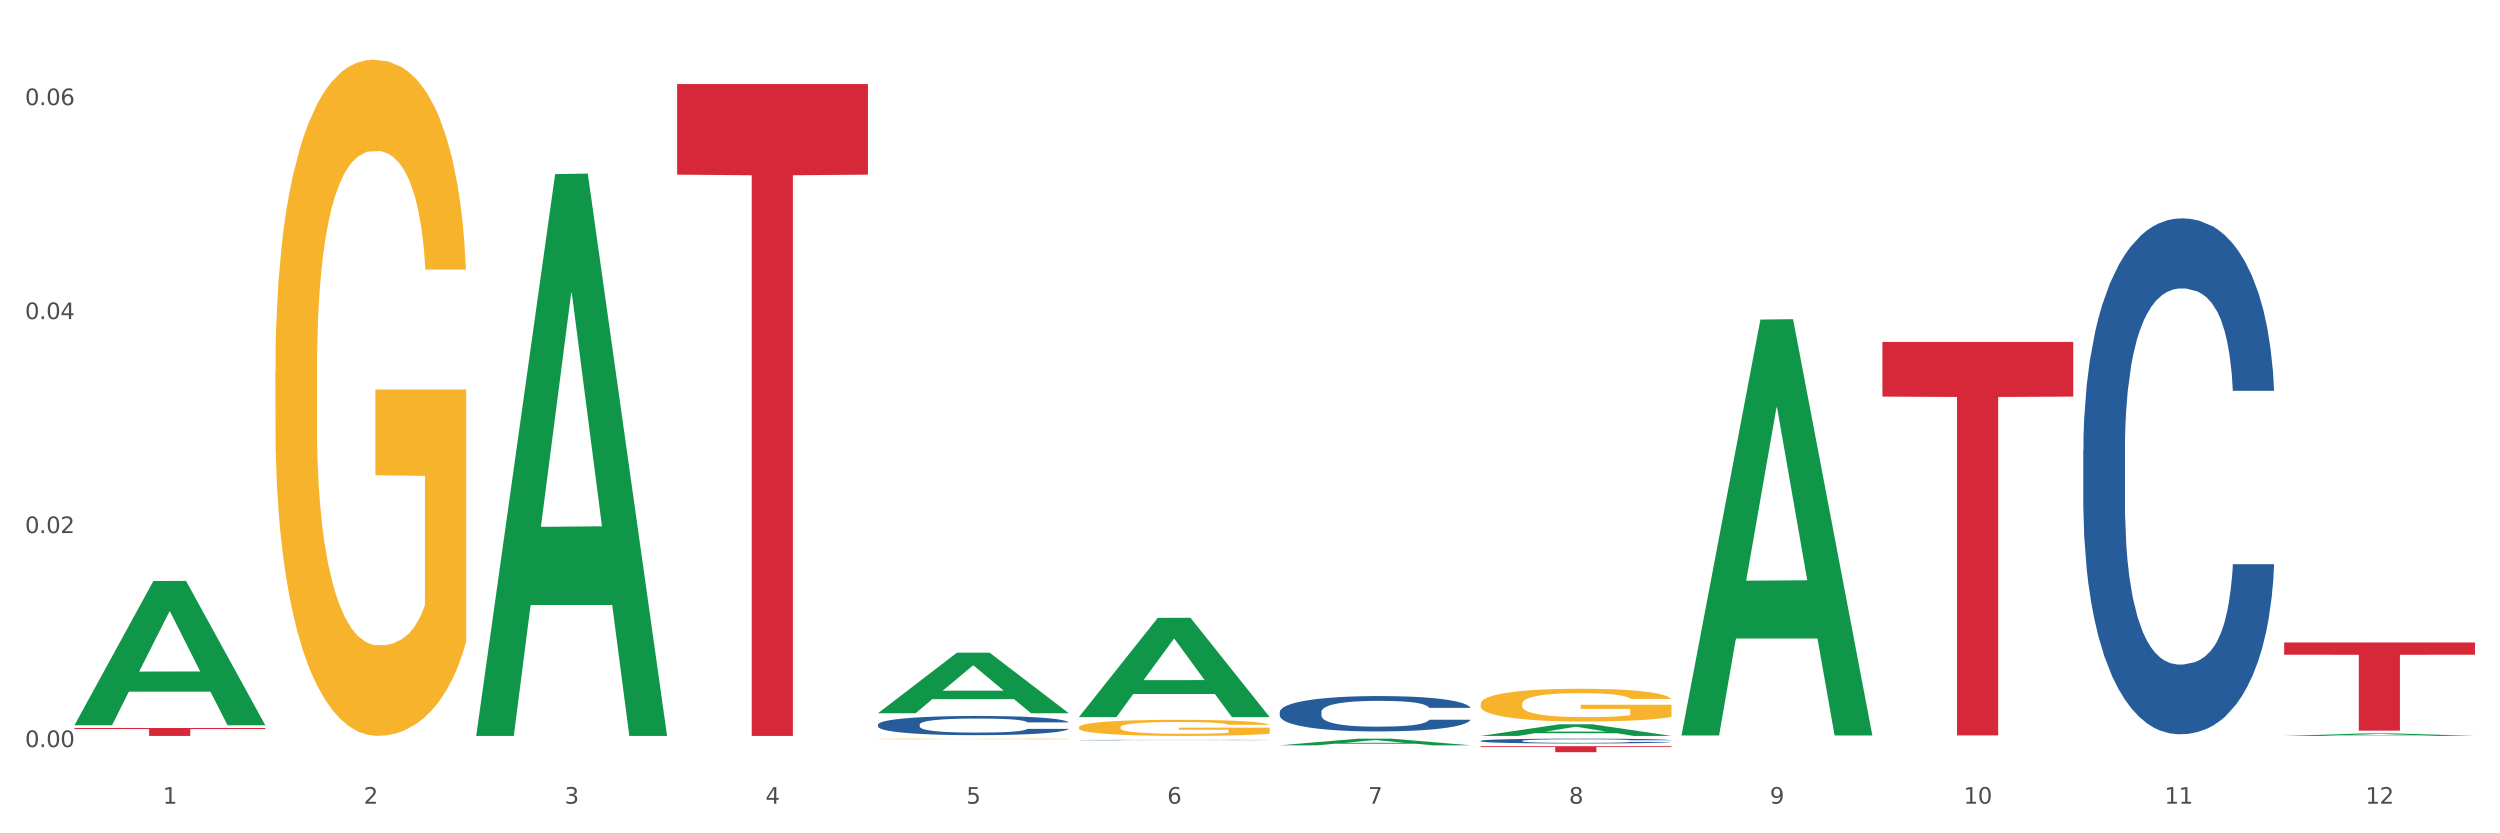 <?xml version="1.0" encoding="utf-8" standalone="no"?>
<!DOCTYPE svg PUBLIC "-//W3C//DTD SVG 1.1//EN"
  "http://www.w3.org/Graphics/SVG/1.1/DTD/svg11.dtd">
<svg xmlns:xlink="http://www.w3.org/1999/xlink" width="1080pt" height="360pt" viewBox="0 0 1080 360" xmlns="http://www.w3.org/2000/svg" version="1.1">
 <rect x="0" y="0" width="1080" height="360" fill="#333333" stroke="none"/>
 <defs>
  <style type="text/css">*{stroke-linejoin: round; stroke-linecap: butt}</style>
 </defs>
 <g id="figure_1">
  <g id="patch_1">
   <path d="M 0 360 
L 1080 360 
L 1080 0 
L 0 0 
z
" style="fill: #ffffff; stroke: #ffffff; stroke-linejoin: miter"/>
  </g>
  <g id="axes_1">
   <g id="matplotlib.axis_1">
    <g id="xtick_1">
     <g id="text_1">
      <!-- 1 -->
      <g style="fill: #4d4d4d" transform="translate(70.342 347.204) scale(0.096 -0.096)">
       <defs>
        <path id="DejaVuSans-31" d="M 794 531 
L 1825 531 
L 1825 4091 
L 703 3866 
L 703 4441 
L 1819 4666 
L 2450 4666 
L 2450 531 
L 3481 531 
L 3481 0 
L 794 0 
L 794 531 
z
" transform="scale(0.016)"/>
       </defs>
       <use xlink:href="#DejaVuSans-31"/>
      </g>
     </g>
    </g>
    <g id="xtick_2">
     <g id="text_2">
      <!-- 2 -->
      <g style="fill: #4d4d4d" transform="translate(157.122 347.204) scale(0.096 -0.096)">
       <defs>
        <path id="DejaVuSans-32" d="M 1228 531 
L 3431 531 
L 3431 0 
L 469 0 
L 469 531 
Q 828 903 1448 1529 
Q 2069 2156 2228 2338 
Q 2531 2678 2651 2914 
Q 2772 3150 2772 3378 
Q 2772 3750 2511 3984 
Q 2250 4219 1831 4219 
Q 1534 4219 1204 4116 
Q 875 4013 500 3803 
L 500 4441 
Q 881 4594 1212 4672 
Q 1544 4750 1819 4750 
Q 2544 4750 2975 4387 
Q 3406 4025 3406 3419 
Q 3406 3131 3298 2873 
Q 3191 2616 2906 2266 
Q 2828 2175 2409 1742 
Q 1991 1309 1228 531 
z
" transform="scale(0.016)"/>
       </defs>
       <use xlink:href="#DejaVuSans-32"/>
      </g>
     </g>
    </g>
    <g id="xtick_3">
     <g id="text_3">
      <!-- 3 -->
      <g style="fill: #4d4d4d" transform="translate(243.902 347.204) scale(0.096 -0.096)">
       <defs>
        <path id="DejaVuSans-33" d="M 2597 2516 
Q 3050 2419 3304 2112 
Q 3559 1806 3559 1356 
Q 3559 666 3084 287 
Q 2609 -91 1734 -91 
Q 1441 -91 1130 -33 
Q 819 25 488 141 
L 488 750 
Q 750 597 1062 519 
Q 1375 441 1716 441 
Q 2309 441 2620 675 
Q 2931 909 2931 1356 
Q 2931 1769 2642 2001 
Q 2353 2234 1838 2234 
L 1294 2234 
L 1294 2753 
L 1863 2753 
Q 2328 2753 2575 2939 
Q 2822 3125 2822 3475 
Q 2822 3834 2567 4026 
Q 2313 4219 1838 4219 
Q 1578 4219 1281 4162 
Q 984 4106 628 3988 
L 628 4550 
Q 988 4650 1302 4700 
Q 1616 4750 1894 4750 
Q 2613 4750 3031 4423 
Q 3450 4097 3450 3541 
Q 3450 3153 3228 2886 
Q 3006 2619 2597 2516 
z
" transform="scale(0.016)"/>
       </defs>
       <use xlink:href="#DejaVuSans-33"/>
      </g>
     </g>
    </g>
    <g id="xtick_4">
     <g id="text_4">
      <!-- 4 -->
      <g style="fill: #4d4d4d" transform="translate(330.683 347.204) scale(0.096 -0.096)">
       <defs>
        <path id="DejaVuSans-34" d="M 2419 4116 
L 825 1625 
L 2419 1625 
L 2419 4116 
z
M 2253 4666 
L 3047 4666 
L 3047 1625 
L 3713 1625 
L 3713 1100 
L 3047 1100 
L 3047 0 
L 2419 0 
L 2419 1100 
L 313 1100 
L 313 1709 
L 2253 4666 
z
" transform="scale(0.016)"/>
       </defs>
       <use xlink:href="#DejaVuSans-34"/>
      </g>
     </g>
    </g>
    <g id="xtick_5">
     <g id="text_5">
      <!-- 5 -->
      <g style="fill: #4d4d4d" transform="translate(417.463 347.204) scale(0.096 -0.096)">
       <defs>
        <path id="DejaVuSans-35" d="M 691 4666 
L 3169 4666 
L 3169 4134 
L 1269 4134 
L 1269 2991 
Q 1406 3038 1543 3061 
Q 1681 3084 1819 3084 
Q 2600 3084 3056 2656 
Q 3513 2228 3513 1497 
Q 3513 744 3044 326 
Q 2575 -91 1722 -91 
Q 1428 -91 1123 -41 
Q 819 9 494 109 
L 494 744 
Q 775 591 1075 516 
Q 1375 441 1709 441 
Q 2250 441 2565 725 
Q 2881 1009 2881 1497 
Q 2881 1984 2565 2268 
Q 2250 2553 1709 2553 
Q 1456 2553 1204 2497 
Q 953 2441 691 2322 
L 691 4666 
z
" transform="scale(0.016)"/>
       </defs>
       <use xlink:href="#DejaVuSans-35"/>
      </g>
     </g>
    </g>
    <g id="xtick_6">
     <g id="text_6">
      <!-- 6 -->
      <g style="fill: #4d4d4d" transform="translate(504.243 347.204) scale(0.096 -0.096)">
       <defs>
        <path id="DejaVuSans-36" d="M 2113 2584 
Q 1688 2584 1439 2293 
Q 1191 2003 1191 1497 
Q 1191 994 1439 701 
Q 1688 409 2113 409 
Q 2538 409 2786 701 
Q 3034 994 3034 1497 
Q 3034 2003 2786 2293 
Q 2538 2584 2113 2584 
z
M 3366 4563 
L 3366 3988 
Q 3128 4100 2886 4159 
Q 2644 4219 2406 4219 
Q 1781 4219 1451 3797 
Q 1122 3375 1075 2522 
Q 1259 2794 1537 2939 
Q 1816 3084 2150 3084 
Q 2853 3084 3261 2657 
Q 3669 2231 3669 1497 
Q 3669 778 3244 343 
Q 2819 -91 2113 -91 
Q 1303 -91 875 529 
Q 447 1150 447 2328 
Q 447 3434 972 4092 
Q 1497 4750 2381 4750 
Q 2619 4750 2861 4703 
Q 3103 4656 3366 4563 
z
" transform="scale(0.016)"/>
       </defs>
       <use xlink:href="#DejaVuSans-36"/>
      </g>
     </g>
    </g>
    <g id="xtick_7">
     <g id="text_7">
      <!-- 7 -->
      <g style="fill: #4d4d4d" transform="translate(591.024 347.204) scale(0.096 -0.096)">
       <defs>
        <path id="DejaVuSans-37" d="M 525 4666 
L 3525 4666 
L 3525 4397 
L 1831 0 
L 1172 0 
L 2766 4134 
L 525 4134 
L 525 4666 
z
" transform="scale(0.016)"/>
       </defs>
       <use xlink:href="#DejaVuSans-37"/>
      </g>
     </g>
    </g>
    <g id="xtick_8">
     <g id="text_8">
      <!-- 8 -->
      <g style="fill: #4d4d4d" transform="translate(677.804 347.204) scale(0.096 -0.096)">
       <defs>
        <path id="DejaVuSans-38" d="M 2034 2216 
Q 1584 2216 1326 1975 
Q 1069 1734 1069 1313 
Q 1069 891 1326 650 
Q 1584 409 2034 409 
Q 2484 409 2743 651 
Q 3003 894 3003 1313 
Q 3003 1734 2745 1975 
Q 2488 2216 2034 2216 
z
M 1403 2484 
Q 997 2584 770 2862 
Q 544 3141 544 3541 
Q 544 4100 942 4425 
Q 1341 4750 2034 4750 
Q 2731 4750 3128 4425 
Q 3525 4100 3525 3541 
Q 3525 3141 3298 2862 
Q 3072 2584 2669 2484 
Q 3125 2378 3379 2068 
Q 3634 1759 3634 1313 
Q 3634 634 3220 271 
Q 2806 -91 2034 -91 
Q 1263 -91 848 271 
Q 434 634 434 1313 
Q 434 1759 690 2068 
Q 947 2378 1403 2484 
z
M 1172 3481 
Q 1172 3119 1398 2916 
Q 1625 2713 2034 2713 
Q 2441 2713 2670 2916 
Q 2900 3119 2900 3481 
Q 2900 3844 2670 4047 
Q 2441 4250 2034 4250 
Q 1625 4250 1398 4047 
Q 1172 3844 1172 3481 
z
" transform="scale(0.016)"/>
       </defs>
       <use xlink:href="#DejaVuSans-38"/>
      </g>
     </g>
    </g>
    <g id="xtick_9">
     <g id="text_9">
      <!-- 9 -->
      <g style="fill: #4d4d4d" transform="translate(764.584 347.204) scale(0.096 -0.096)">
       <defs>
        <path id="DejaVuSans-39" d="M 703 97 
L 703 672 
Q 941 559 1184 500 
Q 1428 441 1663 441 
Q 2288 441 2617 861 
Q 2947 1281 2994 2138 
Q 2813 1869 2534 1725 
Q 2256 1581 1919 1581 
Q 1219 1581 811 2004 
Q 403 2428 403 3163 
Q 403 3881 828 4315 
Q 1253 4750 1959 4750 
Q 2769 4750 3195 4129 
Q 3622 3509 3622 2328 
Q 3622 1225 3098 567 
Q 2575 -91 1691 -91 
Q 1453 -91 1209 -44 
Q 966 3 703 97 
z
M 1959 2075 
Q 2384 2075 2632 2365 
Q 2881 2656 2881 3163 
Q 2881 3666 2632 3958 
Q 2384 4250 1959 4250 
Q 1534 4250 1286 3958 
Q 1038 3666 1038 3163 
Q 1038 2656 1286 2365 
Q 1534 2075 1959 2075 
z
" transform="scale(0.016)"/>
       </defs>
       <use xlink:href="#DejaVuSans-39"/>
      </g>
     </g>
    </g>
    <g id="xtick_10">
     <g id="text_10">
      <!-- 10 -->
      <g style="fill: #4d4d4d" transform="translate(848.311 347.204) scale(0.096 -0.096)">
       <defs>
        <path id="DejaVuSans-30" d="M 2034 4250 
Q 1547 4250 1301 3770 
Q 1056 3291 1056 2328 
Q 1056 1369 1301 889 
Q 1547 409 2034 409 
Q 2525 409 2770 889 
Q 3016 1369 3016 2328 
Q 3016 3291 2770 3770 
Q 2525 4250 2034 4250 
z
M 2034 4750 
Q 2819 4750 3233 4129 
Q 3647 3509 3647 2328 
Q 3647 1150 3233 529 
Q 2819 -91 2034 -91 
Q 1250 -91 836 529 
Q 422 1150 422 2328 
Q 422 3509 836 4129 
Q 1250 4750 2034 4750 
z
" transform="scale(0.016)"/>
       </defs>
       <use xlink:href="#DejaVuSans-31"/>
       <use xlink:href="#DejaVuSans-30" transform="translate(63.623 0)"/>
      </g>
     </g>
    </g>
    <g id="xtick_11">
     <g id="text_11">
      <!-- 11 -->
      <g style="fill: #4d4d4d" transform="translate(935.091 347.204) scale(0.096 -0.096)">
       <use xlink:href="#DejaVuSans-31"/>
       <use xlink:href="#DejaVuSans-31" transform="translate(63.623 0)"/>
      </g>
     </g>
    </g>
    <g id="xtick_12">
     <g id="text_12">
      <!-- 12 -->
      <g style="fill: #4d4d4d" transform="translate(1021.871 347.204) scale(0.096 -0.096)">
       <use xlink:href="#DejaVuSans-31"/>
       <use xlink:href="#DejaVuSans-32" transform="translate(63.623 0)"/>
      </g>
     </g>
    </g>
    <g id="xtick_13"/>
    <g id="xtick_14"/>
    <g id="xtick_15"/>
    <g id="xtick_16"/>
    <g id="xtick_17"/>
    <g id="xtick_18"/>
    <g id="xtick_19"/>
    <g id="xtick_20"/>
    <g id="xtick_21"/>
    <g id="xtick_22"/>
    <g id="xtick_23"/>
   </g>
   <g id="matplotlib.axis_2">
    <g id="ytick_1">
     <g id="text_13">
      <!-- 0.00 -->
      <g style="fill: #4d4d4d" transform="translate(10.8 322.74) scale(0.096 -0.096)">
       <defs>
        <path id="DejaVuSans-2e" d="M 684 794 
L 1344 794 
L 1344 0 
L 684 0 
L 684 794 
z
" transform="scale(0.016)"/>
       </defs>
       <use xlink:href="#DejaVuSans-30"/>
       <use xlink:href="#DejaVuSans-2e" transform="translate(63.623 0)"/>
       <use xlink:href="#DejaVuSans-30" transform="translate(95.41 0)"/>
       <use xlink:href="#DejaVuSans-30" transform="translate(159.033 0)"/>
      </g>
     </g>
    </g>
    <g id="ytick_2">
     <g id="text_14">
      <!-- 0.02 -->
      <g style="fill: #4d4d4d" transform="translate(10.8 230.299) scale(0.096 -0.096)">
       <use xlink:href="#DejaVuSans-30"/>
       <use xlink:href="#DejaVuSans-2e" transform="translate(63.623 0)"/>
       <use xlink:href="#DejaVuSans-30" transform="translate(95.41 0)"/>
       <use xlink:href="#DejaVuSans-32" transform="translate(159.033 0)"/>
      </g>
     </g>
    </g>
    <g id="ytick_3">
     <g id="text_15">
      <!-- 0.04 -->
      <g style="fill: #4d4d4d" transform="translate(10.8 137.858) scale(0.096 -0.096)">
       <use xlink:href="#DejaVuSans-30"/>
       <use xlink:href="#DejaVuSans-2e" transform="translate(63.623 0)"/>
       <use xlink:href="#DejaVuSans-30" transform="translate(95.41 0)"/>
       <use xlink:href="#DejaVuSans-34" transform="translate(159.033 0)"/>
      </g>
     </g>
    </g>
    <g id="ytick_4">
     <g id="text_16">
      <!-- 0.06 -->
      <g style="fill: #4d4d4d" transform="translate(10.8 45.417) scale(0.096 -0.096)">
       <use xlink:href="#DejaVuSans-30"/>
       <use xlink:href="#DejaVuSans-2e" transform="translate(63.623 0)"/>
       <use xlink:href="#DejaVuSans-30" transform="translate(95.41 0)"/>
       <use xlink:href="#DejaVuSans-36" transform="translate(159.033 0)"/>
      </g>
     </g>
    </g>
    <g id="ytick_5"/>
    <g id="ytick_6"/>
    <g id="ytick_7"/>
   </g>
   <g id="PolyCollection_1">
    <path d="M 32.175 313.194 
L 32.26 313.135 
L 66.256 251.003 
L 80.365 250.945 
L 114.616 313.311 
L 98.298 313.311 
L 90.904 298.788 
L 55.803 298.788 
L 55.548 299.022 
L 48.408 313.311 
L 32.175 313.311 
L 32.175 313.194 
L 60.222 290.121 
L 86.484 290.063 
L 73.481 264.238 
L 73.311 264.121 
L 73.141 264.296 
L 60.137 290.063 
L 60.222 290.121 
L 32.175 313.194 
z
" clip-path="url(#peb4c19eb77)" style="fill: #109648"/>
    <path d="M 986.759 277.54 
L 1069.2 277.54 
L 1069.2 282.837 
L 1036.77 282.873 
L 1036.77 315.662 
L 1018.993 315.662 
L 1018.993 282.873 
L 986.759 282.837 
L 986.759 277.575 
L 986.759 277.54 
z
" clip-path="url(#peb4c19eb77)" style="fill: #d62839"/>
    <path d="M 813.198 147.712 
L 895.639 147.712 
L 895.639 171.334 
L 863.21 171.494 
L 863.21 317.694 
L 845.432 317.694 
L 845.432 171.494 
L 813.198 171.334 
L 813.198 147.872 
L 813.198 147.712 
z
" clip-path="url(#peb4c19eb77)" style="fill: #d62839"/>
    <path d="M 639.637 322.366 
L 722.079 322.366 
L 722.079 322.725 
L 689.649 322.728 
L 689.649 324.95 
L 671.872 324.95 
L 671.872 322.728 
L 639.637 322.725 
L 639.637 322.369 
L 639.637 322.366 
z
" clip-path="url(#peb4c19eb77)" style="fill: #d62839"/>
    <path d="M 292.516 36.314 
L 374.957 36.314 
L 374.957 75.448 
L 342.528 75.713 
L 342.528 317.92 
L 324.75 317.92 
L 324.75 75.713 
L 292.516 75.448 
L 292.516 36.579 
L 292.516 36.314 
z
" clip-path="url(#peb4c19eb77)" style="fill: #d62839"/>
    <path d="M 32.175 314.484 
L 114.616 314.484 
L 114.616 314.962 
L 82.187 314.965 
L 82.187 317.92 
L 64.409 317.92 
L 64.409 314.965 
L 32.175 314.962 
L 32.175 314.488 
L 32.175 314.484 
z
" clip-path="url(#peb4c19eb77)" style="fill: #d62839"/>
    <path d="M 639.637 304.085 
L 639.735 304.072 
L 639.735 303.606 
L 639.929 303.205 
L 640.903 302.236 
L 642.363 301.434 
L 643.433 301.007 
L 644.504 300.658 
L 645.769 300.309 
L 647.327 299.947 
L 650.149 299.417 
L 651.901 299.145 
L 654.043 298.861 
L 657.936 298.447 
L 660.759 298.215 
L 663.679 298.021 
L 668.448 297.788 
L 671.563 297.684 
L 674.872 297.607 
L 678.863 297.555 
L 681.88 297.542 
L 688.499 297.581 
L 694.144 297.697 
L 696.869 297.788 
L 700.373 297.943 
L 702.223 298.046 
L 705.24 298.253 
L 708.355 298.525 
L 710.496 298.758 
L 713.708 299.197 
L 716.141 299.637 
L 718.38 300.18 
L 719.548 300.555 
L 720.424 300.904 
L 721.203 301.305 
L 721.981 301.938 
L 704.461 301.938 
L 703.78 301.486 
L 702.709 301.059 
L 701.152 300.645 
L 699.789 300.387 
L 697.453 300.063 
L 695.312 299.857 
L 693.073 299.701 
L 690.348 299.572 
L 688.207 299.508 
L 685.189 299.456 
L 679.252 299.469 
L 675.261 299.572 
L 672.536 299.701 
L 670.784 299.818 
L 669.227 299.947 
L 667.475 300.128 
L 665.431 300.4 
L 663.971 300.645 
L 662.511 300.956 
L 661.343 301.266 
L 660.272 301.628 
L 659.396 302.016 
L 658.715 302.417 
L 658.131 302.908 
L 657.644 303.723 
L 657.644 305.494 
L 657.839 305.895 
L 658.325 306.425 
L 658.909 306.826 
L 659.883 307.304 
L 660.759 307.627 
L 662.413 308.093 
L 664.263 308.481 
L 665.723 308.726 
L 667.183 308.933 
L 669.713 309.218 
L 672.536 309.45 
L 674.969 309.593 
L 678.279 309.722 
L 680.517 309.774 
L 682.464 309.799 
L 687.233 309.799 
L 690.64 309.761 
L 694.436 309.67 
L 697.356 309.554 
L 699.789 309.412 
L 702.515 309.179 
L 704.267 308.959 
L 704.267 306.257 
L 682.853 306.244 
L 682.853 304.447 
L 722.079 304.447 
L 722.079 309.722 
L 720.424 309.993 
L 718.575 310.239 
L 716.628 310.459 
L 713.708 310.73 
L 710.204 310.989 
L 707.089 311.17 
L 703.78 311.325 
L 699.887 311.467 
L 694.825 311.597 
L 691.711 311.648 
L 687.817 311.687 
L 683.243 311.7 
L 679.252 311.674 
L 675.359 311.61 
L 671.271 311.493 
L 667.28 311.325 
L 664.263 311.157 
L 661.245 310.95 
L 658.033 310.679 
L 655.503 310.42 
L 653.556 310.187 
L 651.415 309.89 
L 649.079 309.502 
L 647.327 309.153 
L 645.769 308.791 
L 644.115 308.325 
L 642.947 307.925 
L 641.779 307.42 
L 641.097 307.045 
L 640.319 306.464 
L 639.735 305.649 
L 639.637 304.085 
z
" clip-path="url(#peb4c19eb77)" style="fill: #f7b32b"/>
    <path d="M 466.077 314.179 
L 466.174 314.172 
L 466.174 313.944 
L 466.369 313.747 
L 467.342 313.271 
L 468.802 312.877 
L 469.873 312.667 
L 470.943 312.496 
L 472.209 312.324 
L 473.766 312.146 
L 476.589 311.886 
L 478.341 311.753 
L 480.482 311.613 
L 484.375 311.41 
L 487.198 311.295 
L 490.118 311.2 
L 494.887 311.086 
L 498.002 311.035 
L 501.311 310.997 
L 505.302 310.971 
L 508.319 310.965 
L 514.938 310.984 
L 520.583 311.041 
L 523.309 311.086 
L 526.813 311.162 
L 528.662 311.213 
L 531.679 311.314 
L 534.794 311.448 
L 536.935 311.562 
L 540.147 311.778 
L 542.581 311.994 
L 544.819 312.261 
L 545.987 312.445 
L 546.863 312.616 
L 547.642 312.813 
L 548.421 313.124 
L 530.901 313.124 
L 530.219 312.902 
L 529.149 312.693 
L 527.591 312.489 
L 526.229 312.362 
L 523.893 312.203 
L 521.751 312.102 
L 519.513 312.026 
L 516.787 311.962 
L 514.646 311.93 
L 511.629 311.905 
L 505.691 311.911 
L 501.701 311.962 
L 498.975 312.026 
L 497.223 312.083 
L 495.666 312.146 
L 493.914 312.235 
L 491.87 312.369 
L 490.41 312.489 
L 488.95 312.642 
L 487.782 312.794 
L 486.711 312.972 
L 485.835 313.163 
L 485.154 313.359 
L 484.57 313.601 
L 484.083 314.001 
L 484.083 314.871 
L 484.278 315.068 
L 484.765 315.328 
L 485.349 315.525 
L 486.322 315.76 
L 487.198 315.919 
L 488.853 316.148 
L 490.702 316.338 
L 492.162 316.459 
L 493.622 316.561 
L 496.153 316.7 
L 498.975 316.815 
L 501.409 316.884 
L 504.718 316.948 
L 506.957 316.973 
L 508.903 316.986 
L 513.673 316.986 
L 517.079 316.967 
L 520.875 316.923 
L 523.795 316.865 
L 526.229 316.796 
L 528.954 316.681 
L 530.706 316.573 
L 530.706 315.246 
L 509.293 315.239 
L 509.293 314.357 
L 548.518 314.357 
L 548.518 316.948 
L 546.863 317.081 
L 545.014 317.202 
L 543.067 317.31 
L 540.147 317.443 
L 536.643 317.57 
L 533.529 317.659 
L 530.219 317.736 
L 526.326 317.805 
L 521.265 317.869 
L 518.15 317.894 
L 514.257 317.913 
L 509.682 317.92 
L 505.691 317.907 
L 501.798 317.875 
L 497.71 317.818 
L 493.719 317.736 
L 490.702 317.653 
L 487.685 317.551 
L 484.473 317.418 
L 481.942 317.291 
L 479.995 317.177 
L 477.854 317.031 
L 475.518 316.84 
L 473.766 316.669 
L 472.209 316.491 
L 470.554 316.262 
L 469.386 316.065 
L 468.218 315.817 
L 467.537 315.633 
L 466.758 315.347 
L 466.174 314.947 
L 466.077 314.179 
z
" clip-path="url(#peb4c19eb77)" style="fill: #f7b32b"/>
    <path d="M 379.296 319.222 
L 379.394 319.222 
L 379.394 319.212 
L 379.588 319.205 
L 380.562 319.185 
L 382.022 319.17 
L 383.092 319.161 
L 384.163 319.154 
L 385.428 319.148 
L 386.986 319.14 
L 389.808 319.13 
L 391.56 319.125 
L 393.702 319.119 
L 397.595 319.111 
L 400.418 319.106 
L 403.338 319.102 
L 408.107 319.098 
L 411.222 319.096 
L 414.531 319.094 
L 418.522 319.093 
L 421.539 319.093 
L 428.158 319.094 
L 433.803 319.096 
L 436.528 319.098 
L 440.032 319.101 
L 441.882 319.103 
L 444.899 319.107 
L 448.014 319.112 
L 450.155 319.117 
L 453.367 319.126 
L 455.8 319.134 
L 458.039 319.145 
L 459.207 319.152 
L 460.083 319.159 
L 460.862 319.167 
L 461.64 319.18 
L 444.12 319.18 
L 443.439 319.171 
L 442.368 319.162 
L 440.811 319.154 
L 439.448 319.149 
L 437.112 319.143 
L 434.971 319.139 
L 432.732 319.136 
L 430.007 319.133 
L 427.866 319.132 
L 424.848 319.131 
L 418.911 319.131 
L 414.92 319.133 
L 412.195 319.136 
L 410.443 319.138 
L 408.886 319.14 
L 407.134 319.144 
L 405.09 319.149 
L 403.63 319.154 
L 402.17 319.16 
L 401.002 319.166 
L 399.931 319.174 
L 399.055 319.181 
L 398.374 319.189 
L 397.79 319.199 
L 397.303 319.215 
L 397.303 319.25 
L 397.498 319.258 
L 397.984 319.268 
L 398.568 319.276 
L 399.542 319.285 
L 400.418 319.292 
L 402.072 319.301 
L 403.922 319.308 
L 405.382 319.313 
L 406.842 319.317 
L 409.372 319.323 
L 412.195 319.328 
L 414.628 319.33 
L 417.938 319.333 
L 420.176 319.334 
L 422.123 319.334 
L 426.892 319.334 
L 430.299 319.334 
L 434.095 319.332 
L 437.015 319.33 
L 439.448 319.327 
L 442.174 319.322 
L 443.926 319.318 
L 443.926 319.265 
L 422.512 319.264 
L 422.512 319.229 
L 461.738 319.229 
L 461.738 319.333 
L 460.083 319.338 
L 458.234 319.343 
L 456.287 319.347 
L 453.367 319.353 
L 449.863 319.358 
L 446.748 319.361 
L 443.439 319.364 
L 439.546 319.367 
L 434.484 319.37 
L 431.37 319.371 
L 427.476 319.372 
L 422.902 319.372 
L 418.911 319.371 
L 415.018 319.37 
L 410.93 319.368 
L 406.939 319.364 
L 403.922 319.361 
L 400.904 319.357 
L 397.692 319.352 
L 395.162 319.347 
L 393.215 319.342 
L 391.074 319.336 
L 388.738 319.329 
L 386.986 319.322 
L 385.428 319.315 
L 383.774 319.305 
L 382.606 319.298 
L 381.438 319.288 
L 380.756 319.28 
L 379.978 319.269 
L 379.394 319.253 
L 379.296 319.222 
z
" clip-path="url(#peb4c19eb77)" style="fill: #f7b32b"/>
    <path d="M 118.955 160.767 
L 119.053 160.5 
L 119.053 150.895 
L 119.247 142.624 
L 120.221 122.613 
L 121.681 106.07 
L 122.751 97.265 
L 123.822 90.061 
L 125.087 82.857 
L 126.645 75.387 
L 129.467 64.447 
L 131.219 58.844 
L 133.361 52.974 
L 137.254 44.436 
L 140.077 39.634 
L 142.997 35.632 
L 147.766 30.829 
L 150.881 28.694 
L 154.19 27.094 
L 158.181 26.026 
L 161.198 25.759 
L 167.817 26.56 
L 173.462 28.961 
L 176.187 30.829 
L 179.691 34.031 
L 181.541 36.165 
L 184.558 40.434 
L 187.673 46.037 
L 189.814 50.84 
L 193.026 59.912 
L 195.459 68.983 
L 197.698 80.189 
L 198.866 87.927 
L 199.742 95.131 
L 200.521 103.402 
L 201.299 116.476 
L 183.779 116.476 
L 183.098 107.137 
L 182.027 98.333 
L 180.47 89.795 
L 179.107 84.458 
L 176.771 77.788 
L 174.63 73.519 
L 172.391 70.317 
L 169.666 67.649 
L 167.525 66.315 
L 164.507 65.248 
L 158.57 65.515 
L 154.579 67.649 
L 151.854 70.317 
L 150.102 72.719 
L 148.545 75.387 
L 146.793 79.122 
L 144.749 84.725 
L 143.289 89.795 
L 141.829 96.198 
L 140.661 102.602 
L 139.59 110.072 
L 138.714 118.077 
L 138.033 126.348 
L 137.449 136.487 
L 136.962 153.296 
L 136.962 189.849 
L 137.157 198.121 
L 137.643 209.06 
L 138.227 217.331 
L 139.201 227.203 
L 140.077 233.874 
L 141.731 243.479 
L 143.581 251.483 
L 145.041 256.553 
L 146.501 260.822 
L 149.031 266.692 
L 151.854 271.494 
L 154.287 274.429 
L 157.597 277.097 
L 159.835 278.165 
L 161.782 278.698 
L 166.551 278.698 
L 169.958 277.898 
L 173.754 276.03 
L 176.674 273.629 
L 179.107 270.694 
L 181.833 265.891 
L 183.585 261.355 
L 183.585 205.591 
L 162.171 205.325 
L 162.171 168.238 
L 201.397 168.238 
L 201.397 277.097 
L 199.742 282.7 
L 197.893 287.77 
L 195.946 292.306 
L 193.026 297.909 
L 189.522 303.245 
L 186.407 306.98 
L 183.098 310.182 
L 179.205 313.117 
L 174.143 315.785 
L 171.029 316.852 
L 167.135 317.653 
L 162.561 317.92 
L 158.57 317.386 
L 154.677 316.052 
L 150.589 313.651 
L 146.598 310.182 
L 143.581 306.714 
L 140.563 302.445 
L 137.351 296.842 
L 134.821 291.505 
L 132.874 286.703 
L 130.733 280.566 
L 128.397 272.562 
L 126.645 265.358 
L 125.087 257.887 
L 123.433 248.282 
L 122.265 240.01 
L 121.097 229.605 
L 120.415 221.867 
L 119.637 209.86 
L 119.053 193.051 
L 118.955 160.767 
z
" clip-path="url(#peb4c19eb77)" style="fill: #f7b32b"/>
    <path d="M 379.296 313.023 
L 379.394 313.015 
L 379.394 312.803 
L 379.686 312.515 
L 380.758 311.984 
L 382.122 311.583 
L 384.461 311.113 
L 385.728 310.916 
L 387.385 310.696 
L 390.795 310.34 
L 394.693 310.036 
L 397.422 309.87 
L 399.468 309.764 
L 404.048 309.574 
L 406.679 309.491 
L 409.408 309.423 
L 411.747 309.377 
L 415.645 309.324 
L 418.763 309.301 
L 422.369 309.294 
L 425.389 309.301 
L 429.385 309.332 
L 435.232 309.423 
L 437.473 309.476 
L 440.494 309.567 
L 443.612 309.688 
L 446.146 309.809 
L 449.069 309.983 
L 452.09 310.211 
L 455.014 310.499 
L 457.06 310.764 
L 458.717 311.045 
L 460.178 311.386 
L 461.25 311.757 
L 461.738 312.068 
L 443.905 312.068 
L 443.417 311.787 
L 442.443 311.484 
L 441.468 311.28 
L 440.396 311.113 
L 438.74 310.923 
L 437.278 310.802 
L 434.842 310.658 
L 432.601 310.567 
L 430.749 310.514 
L 428.508 310.469 
L 423.733 310.423 
L 420.322 310.423 
L 418.178 310.438 
L 415.547 310.476 
L 413.306 310.529 
L 410.675 310.62 
L 408.628 310.719 
L 406.582 310.848 
L 405.413 310.938 
L 403.658 311.105 
L 402.489 311.242 
L 400.93 311.477 
L 400.053 311.643 
L 398.494 312.075 
L 397.812 312.394 
L 397.519 312.614 
L 397.324 312.856 
L 397.324 314.039 
L 397.909 314.569 
L 398.396 314.796 
L 399.176 315.054 
L 400.638 315.388 
L 402.781 315.714 
L 405.023 315.949 
L 406.874 316.093 
L 408.628 316.199 
L 410.382 316.282 
L 412.526 316.358 
L 414.28 316.403 
L 416.911 316.449 
L 420.03 316.472 
L 422.466 316.472 
L 427.436 316.434 
L 429.677 316.396 
L 431.821 316.343 
L 434.16 316.259 
L 436.011 316.168 
L 437.083 316.1 
L 438.837 315.956 
L 440.202 315.805 
L 441.371 315.63 
L 442.151 315.479 
L 443.028 315.251 
L 443.71 314.994 
L 443.905 314.857 
L 461.738 314.857 
L 461.348 315.13 
L 460.666 315.395 
L 459.301 315.752 
L 458.23 315.956 
L 456.573 316.206 
L 454.819 316.419 
L 452.383 316.653 
L 450.141 316.828 
L 447.803 316.979 
L 445.269 317.116 
L 440.689 317.305 
L 439.032 317.358 
L 435.524 317.449 
L 432.795 317.502 
L 428.8 317.555 
L 424.707 317.586 
L 420.42 317.593 
L 416.619 317.578 
L 412.429 317.533 
L 409.798 317.487 
L 406.874 317.419 
L 403.464 317.313 
L 400.248 317.184 
L 397.227 317.032 
L 394.401 316.858 
L 391.77 316.661 
L 388.359 316.335 
L 385.825 316.017 
L 383.974 315.721 
L 382.707 315.471 
L 381.44 315.153 
L 380.758 314.933 
L 379.686 314.402 
L 379.296 313.91 
L 379.296 313.023 
z
" clip-path="url(#peb4c19eb77)" style="fill: #255c99"/>
    <path d="M 466.077 319.707 
L 466.174 319.707 
L 466.174 319.702 
L 466.466 319.695 
L 467.538 319.683 
L 468.903 319.673 
L 471.241 319.662 
L 472.508 319.657 
L 474.165 319.652 
L 477.576 319.644 
L 481.474 319.636 
L 484.202 319.632 
L 486.248 319.63 
L 490.829 319.625 
L 493.46 319.624 
L 496.188 319.622 
L 498.527 319.621 
L 502.425 319.62 
L 505.543 319.619 
L 509.149 319.619 
L 512.17 319.619 
L 516.165 319.62 
L 522.012 319.622 
L 524.253 319.623 
L 527.274 319.625 
L 530.393 319.628 
L 532.926 319.631 
L 535.85 319.635 
L 538.871 319.641 
L 541.794 319.647 
L 543.84 319.654 
L 545.497 319.66 
L 546.959 319.668 
L 548.031 319.677 
L 548.518 319.685 
L 530.685 319.685 
L 530.198 319.678 
L 529.223 319.671 
L 528.249 319.666 
L 527.177 319.662 
L 525.52 319.657 
L 524.058 319.655 
L 521.622 319.651 
L 519.381 319.649 
L 517.529 319.648 
L 515.288 319.647 
L 510.513 319.646 
L 507.102 319.646 
L 504.959 319.646 
L 502.327 319.647 
L 500.086 319.648 
L 497.455 319.65 
L 495.409 319.653 
L 493.362 319.656 
L 492.193 319.658 
L 490.439 319.662 
L 489.269 319.665 
L 487.71 319.671 
L 486.833 319.675 
L 485.274 319.685 
L 484.592 319.692 
L 484.3 319.698 
L 484.105 319.703 
L 484.105 319.731 
L 484.689 319.744 
L 485.177 319.749 
L 485.956 319.755 
L 487.418 319.763 
L 489.562 319.771 
L 491.803 319.777 
L 493.655 319.78 
L 495.409 319.782 
L 497.163 319.784 
L 499.307 319.786 
L 501.061 319.787 
L 503.692 319.788 
L 506.81 319.789 
L 509.246 319.789 
L 514.216 319.788 
L 516.457 319.787 
L 518.601 319.786 
L 520.94 319.784 
L 522.792 319.782 
L 523.864 319.78 
L 525.618 319.777 
L 526.982 319.773 
L 528.151 319.769 
L 528.931 319.765 
L 529.808 319.76 
L 530.49 319.754 
L 530.685 319.751 
L 548.518 319.751 
L 548.128 319.757 
L 547.446 319.763 
L 546.082 319.772 
L 545.01 319.777 
L 543.353 319.783 
L 541.599 319.788 
L 539.163 319.793 
L 536.922 319.797 
L 534.583 319.801 
L 532.049 319.804 
L 527.469 319.809 
L 525.813 319.81 
L 522.304 319.812 
L 519.576 319.813 
L 515.58 319.815 
L 511.488 319.815 
L 507.2 319.816 
L 503.399 319.815 
L 499.209 319.814 
L 496.578 319.813 
L 493.655 319.811 
L 490.244 319.809 
L 487.028 319.806 
L 484.007 319.802 
L 481.181 319.798 
L 478.55 319.793 
L 475.139 319.786 
L 472.606 319.778 
L 470.754 319.771 
L 469.487 319.765 
L 468.221 319.758 
L 467.538 319.752 
L 466.466 319.74 
L 466.077 319.728 
L 466.077 319.707 
z
" clip-path="url(#peb4c19eb77)" style="fill: #255c99"/>
    <path d="M 552.857 307.562 
L 552.954 307.548 
L 552.954 307.158 
L 553.247 306.628 
L 554.319 305.651 
L 555.683 304.912 
L 558.022 304.047 
L 559.289 303.685 
L 560.945 303.28 
L 564.356 302.625 
L 568.254 302.067 
L 570.982 301.76 
L 573.029 301.565 
L 577.609 301.216 
L 580.24 301.063 
L 582.969 300.937 
L 585.307 300.853 
L 589.205 300.756 
L 592.324 300.714 
L 595.929 300.7 
L 598.95 300.714 
L 602.945 300.77 
L 608.792 300.937 
L 611.034 301.035 
L 614.055 301.202 
L 617.173 301.425 
L 619.707 301.648 
L 622.63 301.969 
L 625.651 302.388 
L 628.574 302.918 
L 630.621 303.406 
L 632.277 303.922 
L 633.739 304.549 
L 634.811 305.233 
L 635.298 305.805 
L 617.465 305.805 
L 616.978 305.289 
L 616.004 304.731 
L 615.029 304.354 
L 613.957 304.047 
L 612.301 303.699 
L 610.839 303.476 
L 608.403 303.211 
L 606.161 303.043 
L 604.31 302.946 
L 602.068 302.862 
L 597.293 302.778 
L 593.883 302.778 
L 591.739 302.806 
L 589.108 302.876 
L 586.866 302.973 
L 584.235 303.141 
L 582.189 303.322 
L 580.143 303.559 
L 578.973 303.727 
L 577.219 304.033 
L 576.05 304.284 
L 574.491 304.717 
L 573.614 305.024 
L 572.054 305.819 
L 571.372 306.404 
L 571.08 306.809 
L 570.885 307.255 
L 570.885 309.431 
L 571.47 310.407 
L 571.957 310.826 
L 572.736 311.3 
L 574.198 311.914 
L 576.342 312.513 
L 578.583 312.946 
L 580.435 313.211 
L 582.189 313.406 
L 583.943 313.56 
L 586.087 313.699 
L 587.841 313.783 
L 590.472 313.866 
L 593.59 313.908 
L 596.027 313.908 
L 600.997 313.838 
L 603.238 313.769 
L 605.382 313.671 
L 607.72 313.518 
L 609.572 313.35 
L 610.644 313.225 
L 612.398 312.96 
L 613.762 312.681 
L 614.932 312.36 
L 615.711 312.081 
L 616.588 311.663 
L 617.27 311.188 
L 617.465 310.937 
L 635.298 310.937 
L 634.909 311.44 
L 634.226 311.928 
L 632.862 312.583 
L 631.79 312.96 
L 630.134 313.42 
L 628.379 313.811 
L 625.943 314.243 
L 623.702 314.564 
L 621.363 314.843 
L 618.83 315.094 
L 614.249 315.442 
L 612.593 315.54 
L 609.085 315.707 
L 606.356 315.805 
L 602.361 315.903 
L 598.268 315.958 
L 593.98 315.972 
L 590.18 315.945 
L 585.989 315.861 
L 583.358 315.777 
L 580.435 315.652 
L 577.024 315.456 
L 573.808 315.219 
L 570.788 314.94 
L 567.962 314.62 
L 565.33 314.257 
L 561.92 313.657 
L 559.386 313.071 
L 557.535 312.527 
L 556.268 312.067 
L 555.001 311.481 
L 554.319 311.077 
L 553.247 310.101 
L 552.857 309.194 
L 552.857 307.562 
z
" clip-path="url(#peb4c19eb77)" style="fill: #255c99"/>
    <path d="M 639.637 320.037 
L 639.735 320.035 
L 639.735 319.981 
L 640.027 319.908 
L 641.099 319.774 
L 642.463 319.672 
L 644.802 319.553 
L 646.069 319.503 
L 647.726 319.448 
L 651.136 319.358 
L 655.034 319.281 
L 657.763 319.239 
L 659.809 319.212 
L 664.389 319.164 
L 667.02 319.143 
L 669.749 319.126 
L 672.088 319.114 
L 675.986 319.101 
L 679.104 319.095 
L 682.71 319.093 
L 685.73 319.095 
L 689.726 319.103 
L 695.573 319.126 
L 697.814 319.139 
L 700.835 319.162 
L 703.953 319.193 
L 706.487 319.223 
L 709.41 319.268 
L 712.431 319.325 
L 715.355 319.398 
L 717.401 319.465 
L 719.058 319.536 
L 720.519 319.622 
L 721.591 319.716 
L 722.079 319.795 
L 704.246 319.795 
L 703.758 319.724 
L 702.784 319.647 
L 701.809 319.596 
L 700.737 319.553 
L 699.081 319.505 
L 697.619 319.475 
L 695.183 319.438 
L 692.942 319.415 
L 691.09 319.402 
L 688.849 319.39 
L 684.074 319.379 
L 680.663 319.379 
L 678.519 319.383 
L 675.888 319.392 
L 673.647 319.406 
L 671.016 319.429 
L 668.969 319.454 
L 666.923 319.486 
L 665.754 319.509 
L 663.999 319.551 
L 662.83 319.586 
L 661.271 319.645 
L 660.394 319.688 
L 658.835 319.797 
L 658.153 319.877 
L 657.86 319.933 
L 657.665 319.994 
L 657.665 320.294 
L 658.25 320.428 
L 658.737 320.485 
L 659.517 320.551 
L 660.979 320.635 
L 663.122 320.717 
L 665.364 320.777 
L 667.215 320.813 
L 668.969 320.84 
L 670.723 320.861 
L 672.867 320.88 
L 674.621 320.892 
L 677.252 320.904 
L 680.371 320.909 
L 682.807 320.909 
L 687.777 320.9 
L 690.018 320.89 
L 692.162 320.877 
L 694.501 320.856 
L 696.352 320.833 
L 697.424 320.815 
L 699.178 320.779 
L 700.543 320.74 
L 701.712 320.696 
L 702.492 320.658 
L 703.369 320.6 
L 704.051 320.535 
L 704.246 320.501 
L 722.079 320.501 
L 721.689 320.57 
L 721.007 320.637 
L 719.642 320.727 
L 718.571 320.779 
L 716.914 320.842 
L 715.16 320.896 
L 712.724 320.955 
L 710.482 320.999 
L 708.144 321.038 
L 705.61 321.072 
L 701.03 321.12 
L 699.373 321.134 
L 695.865 321.157 
L 693.136 321.17 
L 689.141 321.184 
L 685.048 321.191 
L 680.761 321.193 
L 676.96 321.189 
L 672.77 321.178 
L 670.139 321.166 
L 667.215 321.149 
L 663.805 321.122 
L 660.589 321.09 
L 657.568 321.051 
L 654.742 321.007 
L 652.111 320.957 
L 648.7 320.875 
L 646.166 320.794 
L 644.315 320.719 
L 643.048 320.656 
L 641.781 320.576 
L 641.099 320.52 
L 640.027 320.386 
L 639.637 320.261 
L 639.637 320.037 
z
" clip-path="url(#peb4c19eb77)" style="fill: #255c99"/>
    <path d="M 899.978 194.473 
L 900.076 194.269 
L 900.076 188.57 
L 900.368 180.834 
L 901.44 166.585 
L 902.804 155.796 
L 905.143 143.175 
L 906.41 137.883 
L 908.067 131.98 
L 911.477 122.412 
L 915.375 114.27 
L 918.104 109.791 
L 920.15 106.942 
L 924.73 101.853 
L 927.361 99.613 
L 930.09 97.781 
L 932.429 96.56 
L 936.327 95.135 
L 939.445 94.524 
L 943.051 94.321 
L 946.071 94.524 
L 950.067 95.339 
L 955.914 97.781 
L 958.155 99.206 
L 961.176 101.649 
L 964.294 104.906 
L 966.828 108.163 
L 969.751 112.845 
L 972.772 118.952 
L 975.696 126.687 
L 977.742 133.812 
L 979.399 141.343 
L 980.86 150.504 
L 981.932 160.478 
L 982.42 168.824 
L 964.587 168.824 
L 964.099 161.292 
L 963.125 153.15 
L 962.15 147.654 
L 961.078 143.175 
L 959.422 138.086 
L 957.96 134.829 
L 955.524 130.962 
L 953.283 128.519 
L 951.431 127.094 
L 949.19 125.873 
L 944.415 124.651 
L 941.004 124.651 
L 938.86 125.059 
L 936.229 126.076 
L 933.988 127.501 
L 931.357 129.944 
L 929.31 132.59 
L 927.264 136.051 
L 926.095 138.494 
L 924.34 142.972 
L 923.171 146.636 
L 921.612 152.946 
L 920.735 157.425 
L 919.176 169.028 
L 918.494 177.577 
L 918.201 183.481 
L 918.006 189.995 
L 918.006 221.75 
L 918.591 235.999 
L 919.078 242.106 
L 919.858 249.027 
L 921.32 257.984 
L 923.463 266.737 
L 925.705 273.048 
L 927.556 276.915 
L 929.31 279.765 
L 931.064 282.004 
L 933.208 284.04 
L 934.962 285.261 
L 937.593 286.483 
L 940.712 287.093 
L 943.148 287.093 
L 948.118 286.075 
L 950.359 285.058 
L 952.503 283.633 
L 954.842 281.394 
L 956.693 278.951 
L 957.765 277.119 
L 959.519 273.251 
L 960.884 269.18 
L 962.053 264.498 
L 962.833 260.427 
L 963.71 254.32 
L 964.392 247.399 
L 964.587 243.735 
L 982.42 243.735 
L 982.03 251.063 
L 981.348 258.188 
L 979.983 267.755 
L 978.912 273.251 
L 977.255 279.969 
L 975.501 285.668 
L 973.065 291.979 
L 970.823 296.661 
L 968.485 300.732 
L 965.951 304.396 
L 961.371 309.485 
L 959.714 310.91 
L 956.206 313.353 
L 953.477 314.778 
L 949.482 316.203 
L 945.389 317.017 
L 941.102 317.22 
L 937.301 316.813 
L 933.111 315.592 
L 930.48 314.37 
L 927.556 312.538 
L 924.146 309.689 
L 920.93 306.228 
L 917.909 302.157 
L 915.083 297.475 
L 912.452 292.182 
L 909.041 283.429 
L 906.507 274.88 
L 904.656 266.941 
L 903.389 260.223 
L 902.122 251.674 
L 901.44 245.77 
L 900.368 231.521 
L 899.978 218.29 
L 899.978 194.473 
z
" clip-path="url(#peb4c19eb77)" style="fill: #255c99"/>
    <path d="M 986.759 317.918 
L 986.844 317.917 
L 1020.84 316.837 
L 1034.949 316.836 
L 1069.2 317.92 
L 1052.882 317.92 
L 1045.487 317.667 
L 1010.386 317.667 
L 1010.131 317.671 
L 1002.992 317.92 
L 986.759 317.92 
L 986.759 317.918 
L 1014.806 317.517 
L 1041.068 317.516 
L 1028.064 317.067 
L 1027.894 317.065 
L 1027.724 317.068 
L 1014.721 317.516 
L 1014.806 317.517 
L 986.759 317.918 
z
" clip-path="url(#peb4c19eb77)" style="fill: #109648"/>
    <path d="M 205.736 317.464 
L 205.821 317.235 
L 239.817 75.214 
L 253.926 74.986 
L 288.177 317.92 
L 271.859 317.92 
L 264.464 261.349 
L 229.363 261.349 
L 229.108 262.262 
L 221.969 317.92 
L 205.736 317.92 
L 205.736 317.464 
L 233.783 227.589 
L 260.045 227.361 
L 247.041 126.766 
L 246.871 126.31 
L 246.701 126.994 
L 233.698 227.361 
L 233.783 227.589 
L 205.736 317.464 
z
" clip-path="url(#peb4c19eb77)" style="fill: #109648"/>
    <path d="M 379.296 308.071 
L 379.381 308.047 
L 413.378 281.962 
L 427.486 281.938 
L 461.738 308.12 
L 445.419 308.12 
L 438.025 302.023 
L 402.924 302.023 
L 402.669 302.122 
L 395.53 308.12 
L 379.296 308.12 
L 379.296 308.071 
L 407.343 298.385 
L 433.606 298.36 
L 420.602 287.518 
L 420.432 287.469 
L 420.262 287.543 
L 407.258 298.36 
L 407.343 298.385 
L 379.296 308.071 
z
" clip-path="url(#peb4c19eb77)" style="fill: #109648"/>
    <path d="M 466.077 309.711 
L 466.162 309.671 
L 500.158 266.914 
L 514.267 266.873 
L 548.518 309.792 
L 532.2 309.792 
L 524.805 299.798 
L 489.704 299.798 
L 489.449 299.959 
L 482.31 309.792 
L 466.077 309.792 
L 466.077 309.711 
L 494.124 293.833 
L 520.386 293.793 
L 507.382 276.021 
L 507.212 275.941 
L 507.042 276.062 
L 494.039 293.793 
L 494.124 293.833 
L 466.077 309.711 
z
" clip-path="url(#peb4c19eb77)" style="fill: #109648"/>
    <path d="M 552.857 321.965 
L 552.942 321.963 
L 586.938 319.096 
L 601.047 319.093 
L 635.298 321.971 
L 618.98 321.971 
L 611.586 321.301 
L 576.485 321.301 
L 576.23 321.312 
L 569.09 321.971 
L 552.857 321.971 
L 552.857 321.965 
L 580.904 320.901 
L 607.166 320.898 
L 594.163 319.706 
L 593.993 319.701 
L 593.823 319.709 
L 580.819 320.898 
L 580.904 320.901 
L 552.857 321.965 
z
" clip-path="url(#peb4c19eb77)" style="fill: #109648"/>
    <path d="M 639.637 317.91 
L 639.722 317.906 
L 673.719 312.878 
L 687.827 312.873 
L 722.079 317.92 
L 705.76 317.92 
L 698.366 316.745 
L 663.265 316.745 
L 663.01 316.764 
L 655.871 317.92 
L 639.637 317.92 
L 639.637 317.91 
L 667.684 316.043 
L 693.947 316.039 
L 680.943 313.949 
L 680.773 313.94 
L 680.603 313.954 
L 667.599 316.039 
L 667.684 316.043 
L 639.637 317.91 
z
" clip-path="url(#peb4c19eb77)" style="fill: #109648"/>
    <path d="M 726.418 317.383 
L 726.503 317.214 
L 760.499 138.05 
L 774.608 137.881 
L 808.859 317.72 
L 792.541 317.72 
L 785.146 275.842 
L 750.045 275.842 
L 749.79 276.518 
L 742.651 317.72 
L 726.418 317.72 
L 726.418 317.383 
L 754.465 250.851 
L 780.727 250.682 
L 767.723 176.213 
L 767.553 175.876 
L 767.383 176.382 
L 754.38 250.682 
L 754.465 250.851 
L 726.418 317.383 
z
" clip-path="url(#peb4c19eb77)" style="fill: #109648"/>
   </g>
  </g>
 </g>
 <defs>
  <clipPath id="peb4c19eb77">
   <rect x="32.175" y="10.8" width="1037.025" height="329.109"/>
  </clipPath>
 </defs>
</svg>
